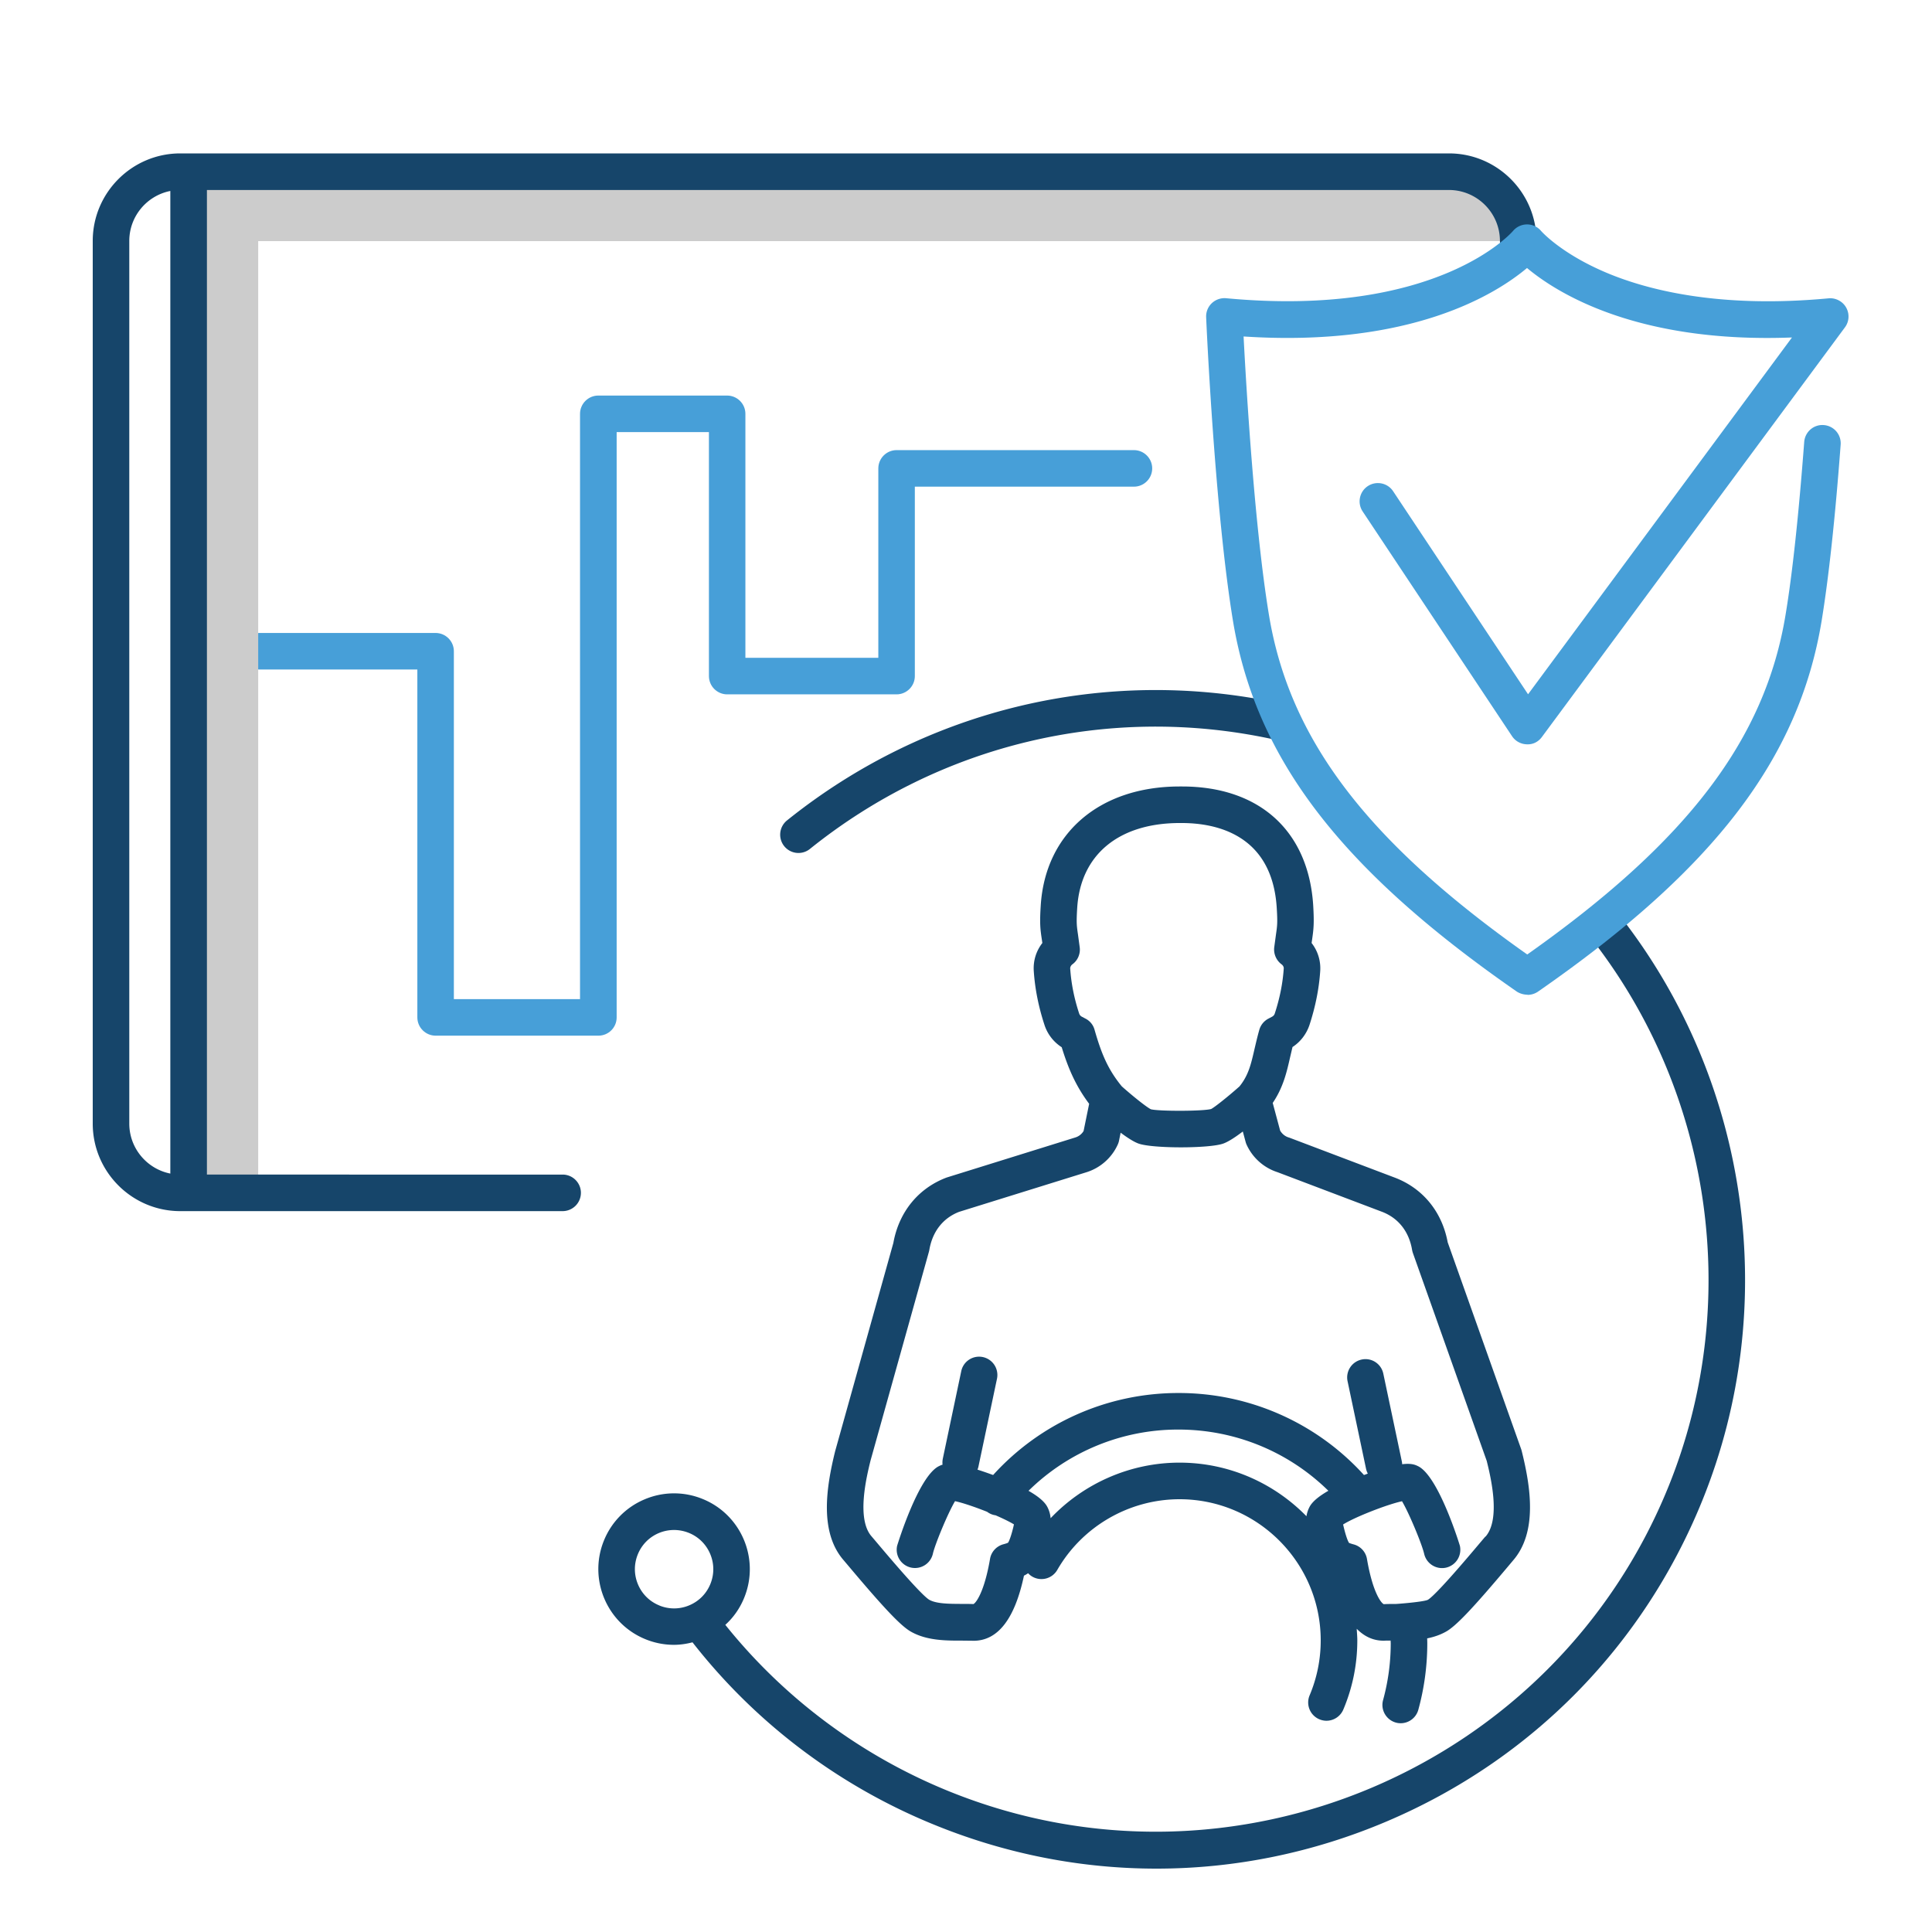 <svg xmlns="http://www.w3.org/2000/svg" viewBox="0 0 500 500"><path d="M206.64 220.75a4.73 4.73 0 0 1-3.69-1.77 4.74 4.74 0 0 1 .72-6.65c35.98-28.9 82.4-39.97 127.35-30.36a4.74 4.74 0 0 1 3.64 5.62 4.74 4.74 0 0 1-5.62 3.64c-42.14-9.02-85.68 1.35-119.44 28.48a4.71 4.71 0 0 1-2.96 1.04zm213.52 17.45c-1.6-2.07-4.57-2.47-6.63-.88-2.07 1.6-2.47 4.56-.88 6.63 30.7 40.02 38.06 93.9 19.22 140.6-29.5 73.1-112.96 108.6-186.06 79.12-22.8-9.2-42.82-24.1-58.1-43.16 2.1-1.9 3.8-4.3 4.92-7.1 4.04-10.03-.82-21.47-10.85-25.5a19.5 19.5 0 0 0-15 .14 19.47 19.47 0 0 0-10.51 10.71c-4.04 10.03.82 21.47 10.85 25.5a19.42 19.42 0 0 0 7.3 1.42c1.64 0 3.25-.25 4.8-.65 16.4 21 38.15 37.38 63.02 47.4C260.7 479.9 280 483.6 299.3 483.6c20.23 0 40.45-4.08 59.63-12.24 37.47-15.93 66.5-45.5 81.72-83.26 20.08-49.8 12.23-107.25-20.5-149.9zm-249.5 177.3c-2.5-1-4.48-2.94-5.54-5.44s-1.08-5.25-.07-7.76 2.94-4.48 5.44-5.54c1.28-.54 2.62-.8 3.96-.8 1.28 0 2.57.25 3.8.74 2.5 1 4.48 2.94 5.54 5.44s1.08 5.25.07 7.76-2.94 4.48-5.44 5.54a10.04 10.04 0 0 1-7.76.07z" fill="#16456a"/><path d="M154.86 268.03h-42.12c-2.6 0-4.73-2.12-4.73-4.73v-90.03H67.1c-2.6 0-4.73-2.12-4.73-4.73s2.12-4.73 4.73-4.73h45.63c2.6 0 4.73 2.12 4.73 4.73v90.03h32.65V107.1c0-2.6 2.12-4.73 4.73-4.73h33.34c2.6 0 4.73 2.12 4.73 4.73v63.14h34.4v-49.02c0-2.6 2.12-4.73 4.73-4.73h61.42c2.6 0 4.73 2.12 4.73 4.73s-2.12 4.73-4.73 4.73h-56.7v49.02c0 2.6-2.12 4.73-4.73 4.73H188.2c-2.6 0-4.73-2.12-4.73-4.73v-63.14h-23.88V263.3c.01 2.6-2.1 4.73-4.72 4.73z" fill="#479fd8"/><path d="M66.82 304.42H47.9V43.47h328.64c9.7 0 17.58 7.87 17.58 17.58v1.35H66.82v242.02z" fill="#ccc"/><path d="M374.98 39.7H46.66C34.16 39.7 24 49.87 24 62.36v228.42c0 12.5 10.16 22.66 22.66 22.66h98.95a4.74 4.74 0 0 0 4.73-4.73c0-2.6-2.12-4.73-4.73-4.73H53.55V49.17h321.43c7.28 0 13.2 5.92 13.2 13.2a4.74 4.74 0 0 0 4.73 4.73c2.6 0 4.73-2.12 4.73-4.73.01-12.5-10.16-22.67-22.65-22.67zM33.46 290.78V62.36c0-6.4 4.57-11.74 10.62-12.94v254.3c-6.04-1.2-10.62-6.54-10.62-12.94zm360.38 84.8l-.13-.45-19.05-53.63c-1.47-7.93-6.47-14.02-13.76-16.76l-27.1-10.27c-.1-.04-.2-.07-.3-.1-.93-.28-1.7-.92-2.2-1.77l-1.92-7.16c2.73-4.03 3.63-8 4.5-11.83l.62-2.64c2.07-1.35 3.6-3.35 4.4-5.73 1.53-4.7 2.47-9.37 2.77-13.94a10.6 10.6 0 0 0-2.23-7.25l.12-.82c.4-2.77.57-4.18.3-8.84-1.2-19.33-13.9-30.85-33.96-30.85h-.6c-20.7 0-34.8 12.08-35.96 30.85-.3 4.65-.12 6.07.3 8.83l.12.83c-1.6 2.05-2.4 4.6-2.22 7.26.3 4.56 1.23 9.25 2.77 13.94a10.8 10.8 0 0 0 4.46 5.77c1.67 5.44 3.62 10 7.1 14.64l-1.44 7.05a3.8 3.8 0 0 1-2.15 1.67L245 304.74c-7.34 2.76-12.36 8.92-13.8 16.93l-15.07 53.92c-2.3 9.33-4.13 20.98 2.25 28.25l1.25 1.48c9.1 10.82 13.44 15.4 16.03 16.9 4.1 2.38 9.13 2.38 13.2 2.37l2.68.03a5.61 5.61 0 0 0 .41.01c6.3 0 10.68-5.66 13.05-16.85.37-.18.73-.4 1.08-.63a4.47 4.47 0 0 0 1.08.88 4.73 4.73 0 0 0 6.46-1.73c6.5-11.3 18.64-18.3 31.65-18.3 20.14 0 36.53 16.4 36.53 36.53a36.42 36.42 0 0 1-2.87 14.22 4.73 4.73 0 0 0 2.52 6.2c.6.25 1.22.38 1.84.38a4.75 4.75 0 0 0 4.36-2.9c2.4-5.68 3.62-11.7 3.62-17.9 0-1-.1-2-.15-3 1.97 2 4.27 3.08 6.93 3.08.14 0 .27 0 .4-.01.45-.02.96-.01 1.44-.02 0 .22.03.45.03.67a55.71 55.71 0 0 1-1.98 14.73c-.7 2.52.8 5.12 3.3 5.82.42.12.84.17 1.26.17 2.08 0 3.98-1.38 4.56-3.48 1.54-5.6 2.32-11.4 2.32-17.23 0-.42-.02-.84-.03-1.25 1.72-.35 3.4-.9 4.97-1.8 2.6-1.5 6.93-6.08 16.03-16.9l1.2-1.43c6.4-7.35 4.6-19 2.28-28.32zm-112.9-111.95l-.98-.52c-.32-.17-.56-.46-.67-.8-1.3-3.94-2.07-7.85-2.32-11.62-.03-.42.2-.85.56-1.12 1.38-1 2.12-2.7 1.9-4.4l-.45-3.33c-.33-2.25-.44-3-.2-6.87.85-13.77 10.75-21.97 26.56-21.97h.48c8.8 0 23.42 2.9 24.6 21.97.24 3.86.13 4.62-.2 6.88l-.45 3.32c-.2 1.7.53 3.38 1.9 4.4.37.27.6.7.56 1.1-.25 3.78-1.03 7.7-2.32 11.63a1.4 1.4 0 0 1-.68.81l-.98.52a4.74 4.74 0 0 0-2.34 2.88c-.5 1.77-.88 3.42-1.25 5-.9 3.9-1.54 6.75-3.88 9.65-3.07 2.73-6.53 5.46-7.34 5.85-2.2.6-13.56.6-15.58.07-1-.46-4.47-3.2-7.54-5.93-3.67-4.47-5.32-8.62-7.05-14.64-.33-1.24-1.17-2.28-2.32-2.88zm57.77 126.75c-.3.68-.5 1.36-.6 2.02-8.36-8.54-20-13.87-32.85-13.87-12.73 0-24.77 5.34-33.36 14.38-.08-.83-.27-1.68-.66-2.53-.34-.74-1.05-2.28-5.06-4.56a55.16 55.16 0 0 1 38.8-15.85c14.64 0 28.47 5.7 38.8 15.84-4 2.3-4.73 3.83-5.06 4.57zm45.68 7.3l-1.3 1.53c-9.27 11.04-12.48 14.15-13.53 14.8-.94.55-7.96 1.1-8.44 1.1-1.06-.01-2.1 0-3 .05-.65-.26-2.86-2.97-4.35-11.7a4.71 4.71 0 0 0-3.44-3.77c-.92-.25-1.17-.38-1.2-.4 0 0-.06-.06-.15-.25-.23-.45-.7-1.57-1.32-4.23-.03-.1-.05-.2-.07-.27 2.98-1.9 11.37-5.18 15.25-6.02 1.9 3.2 5.2 11.24 5.73 13.6a4.75 4.75 0 0 0 5.65 3.59 4.75 4.75 0 0 0 3.6-5.65c-.04-.17-5.5-18.06-10.84-20.62-.7-.33-1.64-.8-4.1-.5a4.38 4.38 0 0 0-.1-.79L358 355.5c-.54-2.56-3.04-4.2-5.6-3.65a4.73 4.73 0 0 0-3.65 5.61l4.78 22.65c.1.45.25.87.46 1.26-.14.05-.3.1-.43.16-.2.07-.37.14-.57.2a64.63 64.63 0 0 0-47.98-21.22 64.62 64.62 0 0 0-47.99 21.22l-.57-.2a82.01 82.01 0 0 0-3.48-1.19 4.28 4.28 0 0 0 .27-.88l4.78-22.64a4.74 4.74 0 0 0-3.65-5.61c-2.57-.54-5.07 1.1-5.6 3.65L244 377.5c-.1.53-.13 1.06-.07 1.56-.37.1-.65.24-.9.36-5.36 2.56-10.8 20.45-10.85 20.62-.57 2.55 1.04 5.08 3.6 5.65a4.75 4.75 0 0 0 5.65-3.59c.53-2.37 3.83-10.4 5.73-13.6 2.02.43 5.26 1.54 8.32 2.76a4.58 4.58 0 0 0 2.18.9c1.96.85 3.7 1.7 4.75 2.35-.03.13-.07.27-.1.44-.6 2.55-1.1 3.7-1.28 4.05l-.14.24c-.07.05-.33.18-1.23.42-1.78.48-3.13 1.95-3.44 3.77-1.5 8.74-3.7 11.45-4.3 11.7-.96-.04-2-.04-3.05-.04-3.13-.02-6.55 0-8.43-1.1-1.06-.67-4.27-3.78-13.54-14.8l-1.34-1.58c-4-4.54-1.25-15.62-.26-19.65l15.1-54a4.15 4.15 0 0 0 .11-.48c.8-4.75 3.54-8.25 7.72-9.86l32.86-10.22a13.22 13.22 0 0 0 8.18-7.18 4.51 4.51 0 0 0 .33-1l.42-2.08c1.78 1.33 3.45 2.4 4.68 2.83 3.67 1.28 18.17 1.28 21.84 0 1.32-.46 3.16-1.66 5.1-3.14l.72 2.68c.07.25.15.5.26.73a13.26 13.26 0 0 0 8.02 7.13l26.97 10.22c4.25 1.6 7.04 5.1 7.84 9.9a5.54 5.54 0 0 0 .21.8l19.1 53.78c1.08 4.34 3.64 15.1-.3 19.6z" fill="#16456a"/><path d="M395.33 257.43c-.96 0-2.04-.3-2.83-.84-45.6-31.64-67.55-60.34-73.42-95.98-4.7-28.63-6.85-76.5-6.93-78.52a4.72 4.72 0 0 1 1.47-3.63c1-.94 2.36-1.4 3.7-1.28 54.84 5.15 74.06-17.2 74.24-17.4.9-1.08 2.23-1.7 3.64-1.7a4.73 4.73 0 0 1 3.64 1.7c.03.03 4.94 5.66 16.44 10.6 10.7 4.6 29.46 9.5 57.94 6.83 1.82-.18 3.65.76 4.56 2.38.92 1.63.8 3.64-.32 5.14l-78.4 105.98c-.9 1.24-2.27 2-3.92 1.92-1.54-.04-2.97-.82-3.82-2.1l-38.66-58.16c-1.45-2.18-.85-5.12 1.32-6.56 2.18-1.44 5.12-.85 6.56 1.32l34.92 52.55 68.3-92.34c-40.1 1.54-60.82-11.5-68.57-17.98-8.03 6.75-30 20.56-73.35 17.72.7 13.5 2.84 49.48 6.56 72.04 5.3 32.2 25.35 58.6 66.85 87.9 41.5-29.3 61.55-55.7 66.85-87.9 1.8-10.85 3.4-25.9 4.83-44.75.2-2.6 2.46-4.57 5.07-4.36a4.72 4.72 0 0 1 4.36 5.07c-1.43 19.12-3.1 34.45-4.92 45.58-5.87 35.63-27.83 64.33-73.42 95.98a4.78 4.78 0 0 1-2.7.83z" fill="#479fd8"/></svg>